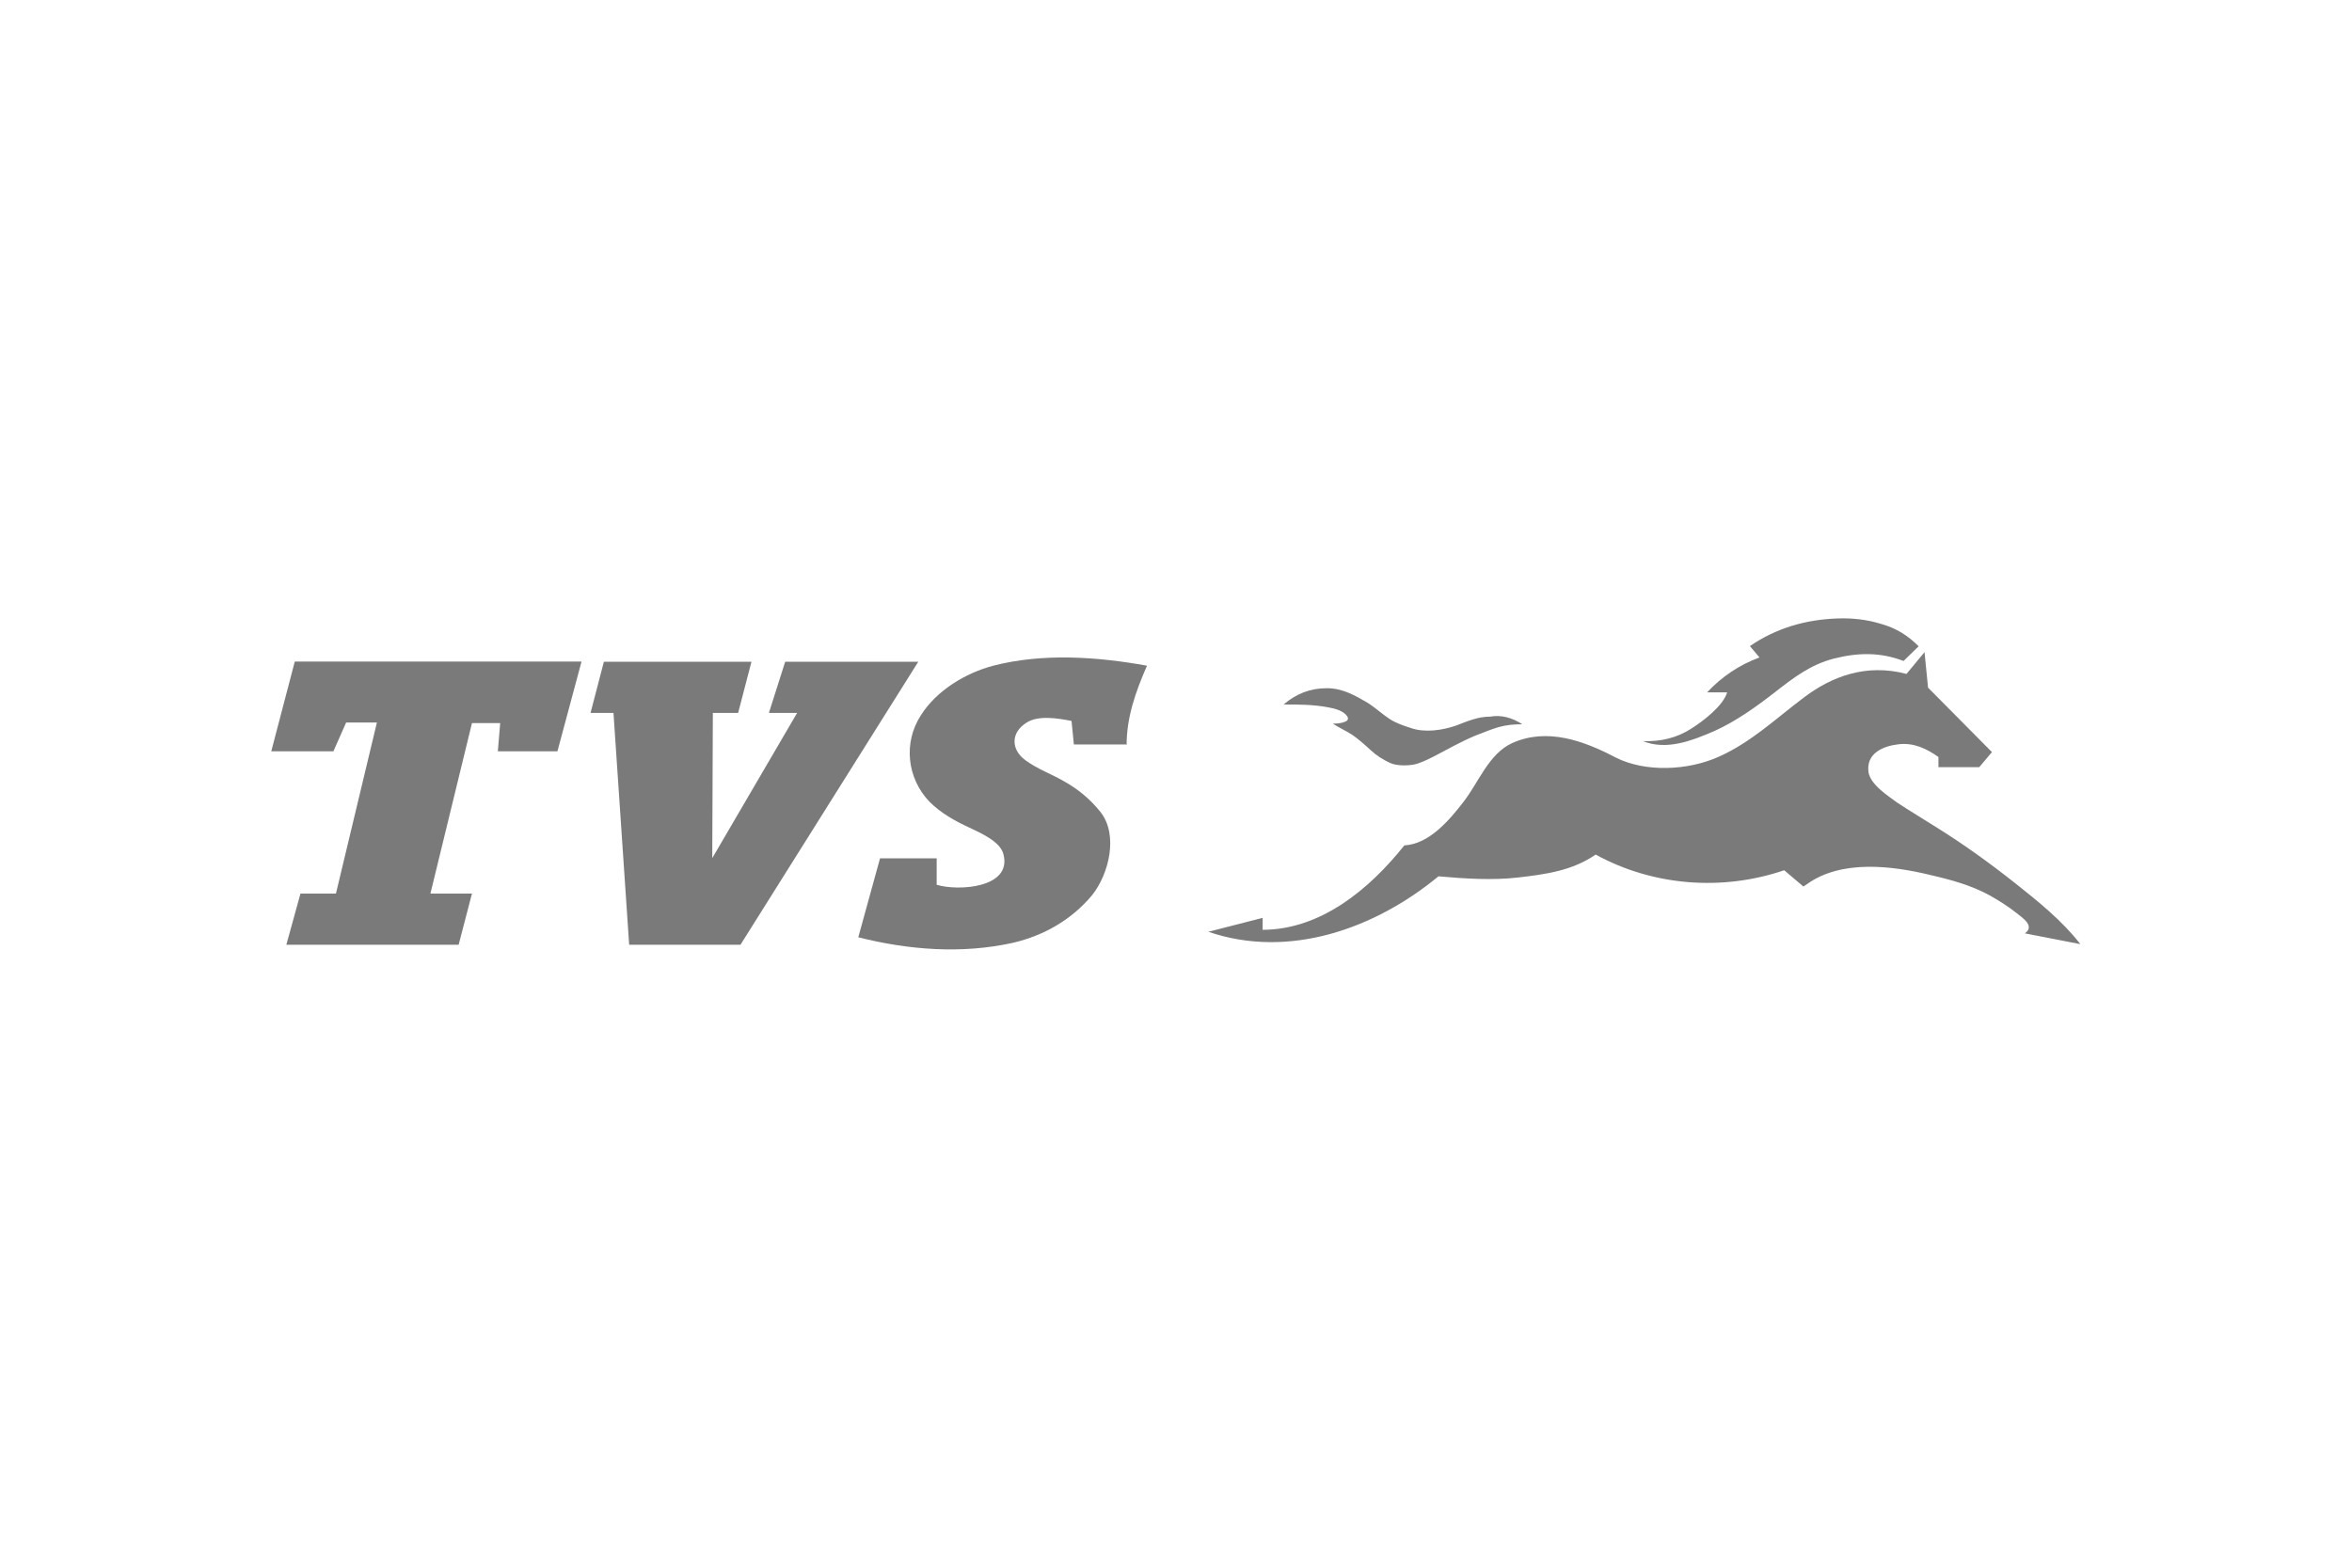 <?xml version="1.0" encoding="utf-8"?>
<!-- Generator: Adobe Illustrator 24.0.1, SVG Export Plug-In . SVG Version: 6.00 Build 0)  -->
<svg version="1.1" id="Layer_1" xmlns="http://www.w3.org/2000/svg" xmlns:xlink="http://www.w3.org/1999/xlink" x="0px" y="0px"
	 viewBox="0 0 1200 800" style="enable-background:new 0 0 1200 800;" xml:space="preserve">
<style type="text/css">
	.st0{fill:#7A7A7A;}
</style>
<g>
	<path class="st0" d="M146.1,482.1H234l6.8-26.1h-21.2l21.2-87h14.4l-1.2,14.4h30.4l12.3-45.8H150.4l-12,45.8h31.7l6.5-14.7h15.7
		l-20.9,87.3h-18.1L146.1,482.1z M377.8,482.1H321l-8-118.3h-11.7l6.8-26.1h75.3l-6.8,26.1h-12.9l-0.3,74.1l43.3-74.1h-14.4
		l8.3-26.1h67.9L377.8,482.1z M574.8,380.3c0-14.4,4.6-27.3,10.4-40.6c-25.5-4.6-53.2-6.5-78.4,0c-14.1,3.7-28.9,12.6-36.9,25.2
		c-9.2,14.1-7.1,32.3,4.3,44.2c5.8,5.8,12.9,9.8,20.3,13.2c5.8,2.8,16,7.1,17.5,13.8c4.3,17.2-23.4,18.7-34.1,15.4v-13.5h-28.9
		l-11.1,40.3c25.8,6.5,52.9,8.6,79,2.8c15.7-3.7,29.8-11.7,40.3-24.3c8.6-10.8,13.5-30.7,4.3-42.4c-5.2-6.5-11.1-11.4-18.1-15.4
		c-6.8-4-14.1-6.5-20.3-11.1c-7.4-5.5-7.4-14.1,0.6-19.1c6.1-4,16.3-2.2,23-0.9l1.2,12h26.7L574.8,380.3z"/>
	<path class="st0" d="M971.2,337.3c-12-4.6-23.4-4.3-35.6-1.2c-12,3.1-20.6,9.8-30.1,17.2c-9.5,7.4-19.7,14.7-30.7,19.7
		c-11.4,4.9-24.3,10.1-36.6,5.2c8.9,0.3,17.2-1.5,24.9-6.5c5.8-3.7,16-11.4,18.1-18.4H871c7.4-8,16.6-14.1,26.7-17.8l-4.9-5.8
		c13.5-9.2,28.3-13.5,44.6-14.1c7.7-0.3,15.4,0.6,22.4,2.8c7.7,2.2,13.5,5.8,19.1,11.4L971.2,337.3z M776.7,369.6
		c-4.3,0-8,0.3-12.3,1.5c-4,1.2-7.7,2.8-11.7,4.3c-7.4,3.1-14.4,7.1-21.5,10.8c-3.1,1.5-6.8,3.4-10.1,4c-3.7,0.6-8.6,0.6-12-0.9
		c-3.7-1.8-6.8-3.7-9.8-6.5s-6.1-5.5-9.2-7.7c-3.4-2.2-6.8-3.7-10.1-5.8c1.5,0,9.5-0.3,7.4-3.7c-1.8-2.8-6.1-4-9.5-4.6
		c-7.7-1.5-15.4-1.5-23-1.5c6.5-5.5,13.5-8.3,22.1-8.3c8,0,14.4,3.7,21.2,7.7c3.4,2.2,7.4,5.8,10.8,8s7.1,3.4,10.8,4.6
		c7.1,2.5,16,1.2,23-1.2c5.8-2.2,11.1-4.6,17.5-4.6C765.9,364.7,771.5,366.2,776.7,369.6L776.7,369.6z"/>
	<path class="st0" d="M716.5,431.4c12.6-0.6,23-12.9,30.1-22.1c7.7-9.8,12.9-24.6,24.9-30.1c17.8-8,36.6-1.2,52.9,7.4
		c15.4,7.7,36.9,6.5,52.2-0.3c16.9-7.4,29.8-20,44.2-30.7c13.5-10.1,31-17.2,51.9-11.7l9.2-11.1l1.8,18.1l32.6,32.9l-6.5,7.7H989
		v-5.2c-6.1-4.3-12.6-7.4-20.3-6.5c-8,0.9-16.6,4.6-15.4,14.1c0.9,6.5,10.1,12.3,14.7,15.7c6.5,4.3,13.2,8.3,20,12.6
		c13.8,8.6,27,18.1,39.9,28.3c12,9.5,24.3,19.4,33.5,31.3l-28.3-5.5c5.2-3.7-0.9-7.7-4.3-10.4c-4.3-3.4-8.6-6.1-13.5-8.9
		c-9.5-5.2-19.7-8-30.1-10.4c-20-4.9-45.8-8-63.3,4.6c-0.6,0.3-1.2,0.9-1.8,1.2l-9.8-8.3c-31.7,10.8-67,8-96.2-8
		c-12,8.3-25.8,10.1-39.6,11.7c-13.2,1.5-27,0.6-40.6-0.6c-32.3,26.7-76.2,42.4-117.4,28.3l27.7-7.1v6.1
		C674.1,474.4,698.9,453.5,716.5,431.4z"/>
</g>
</svg>
